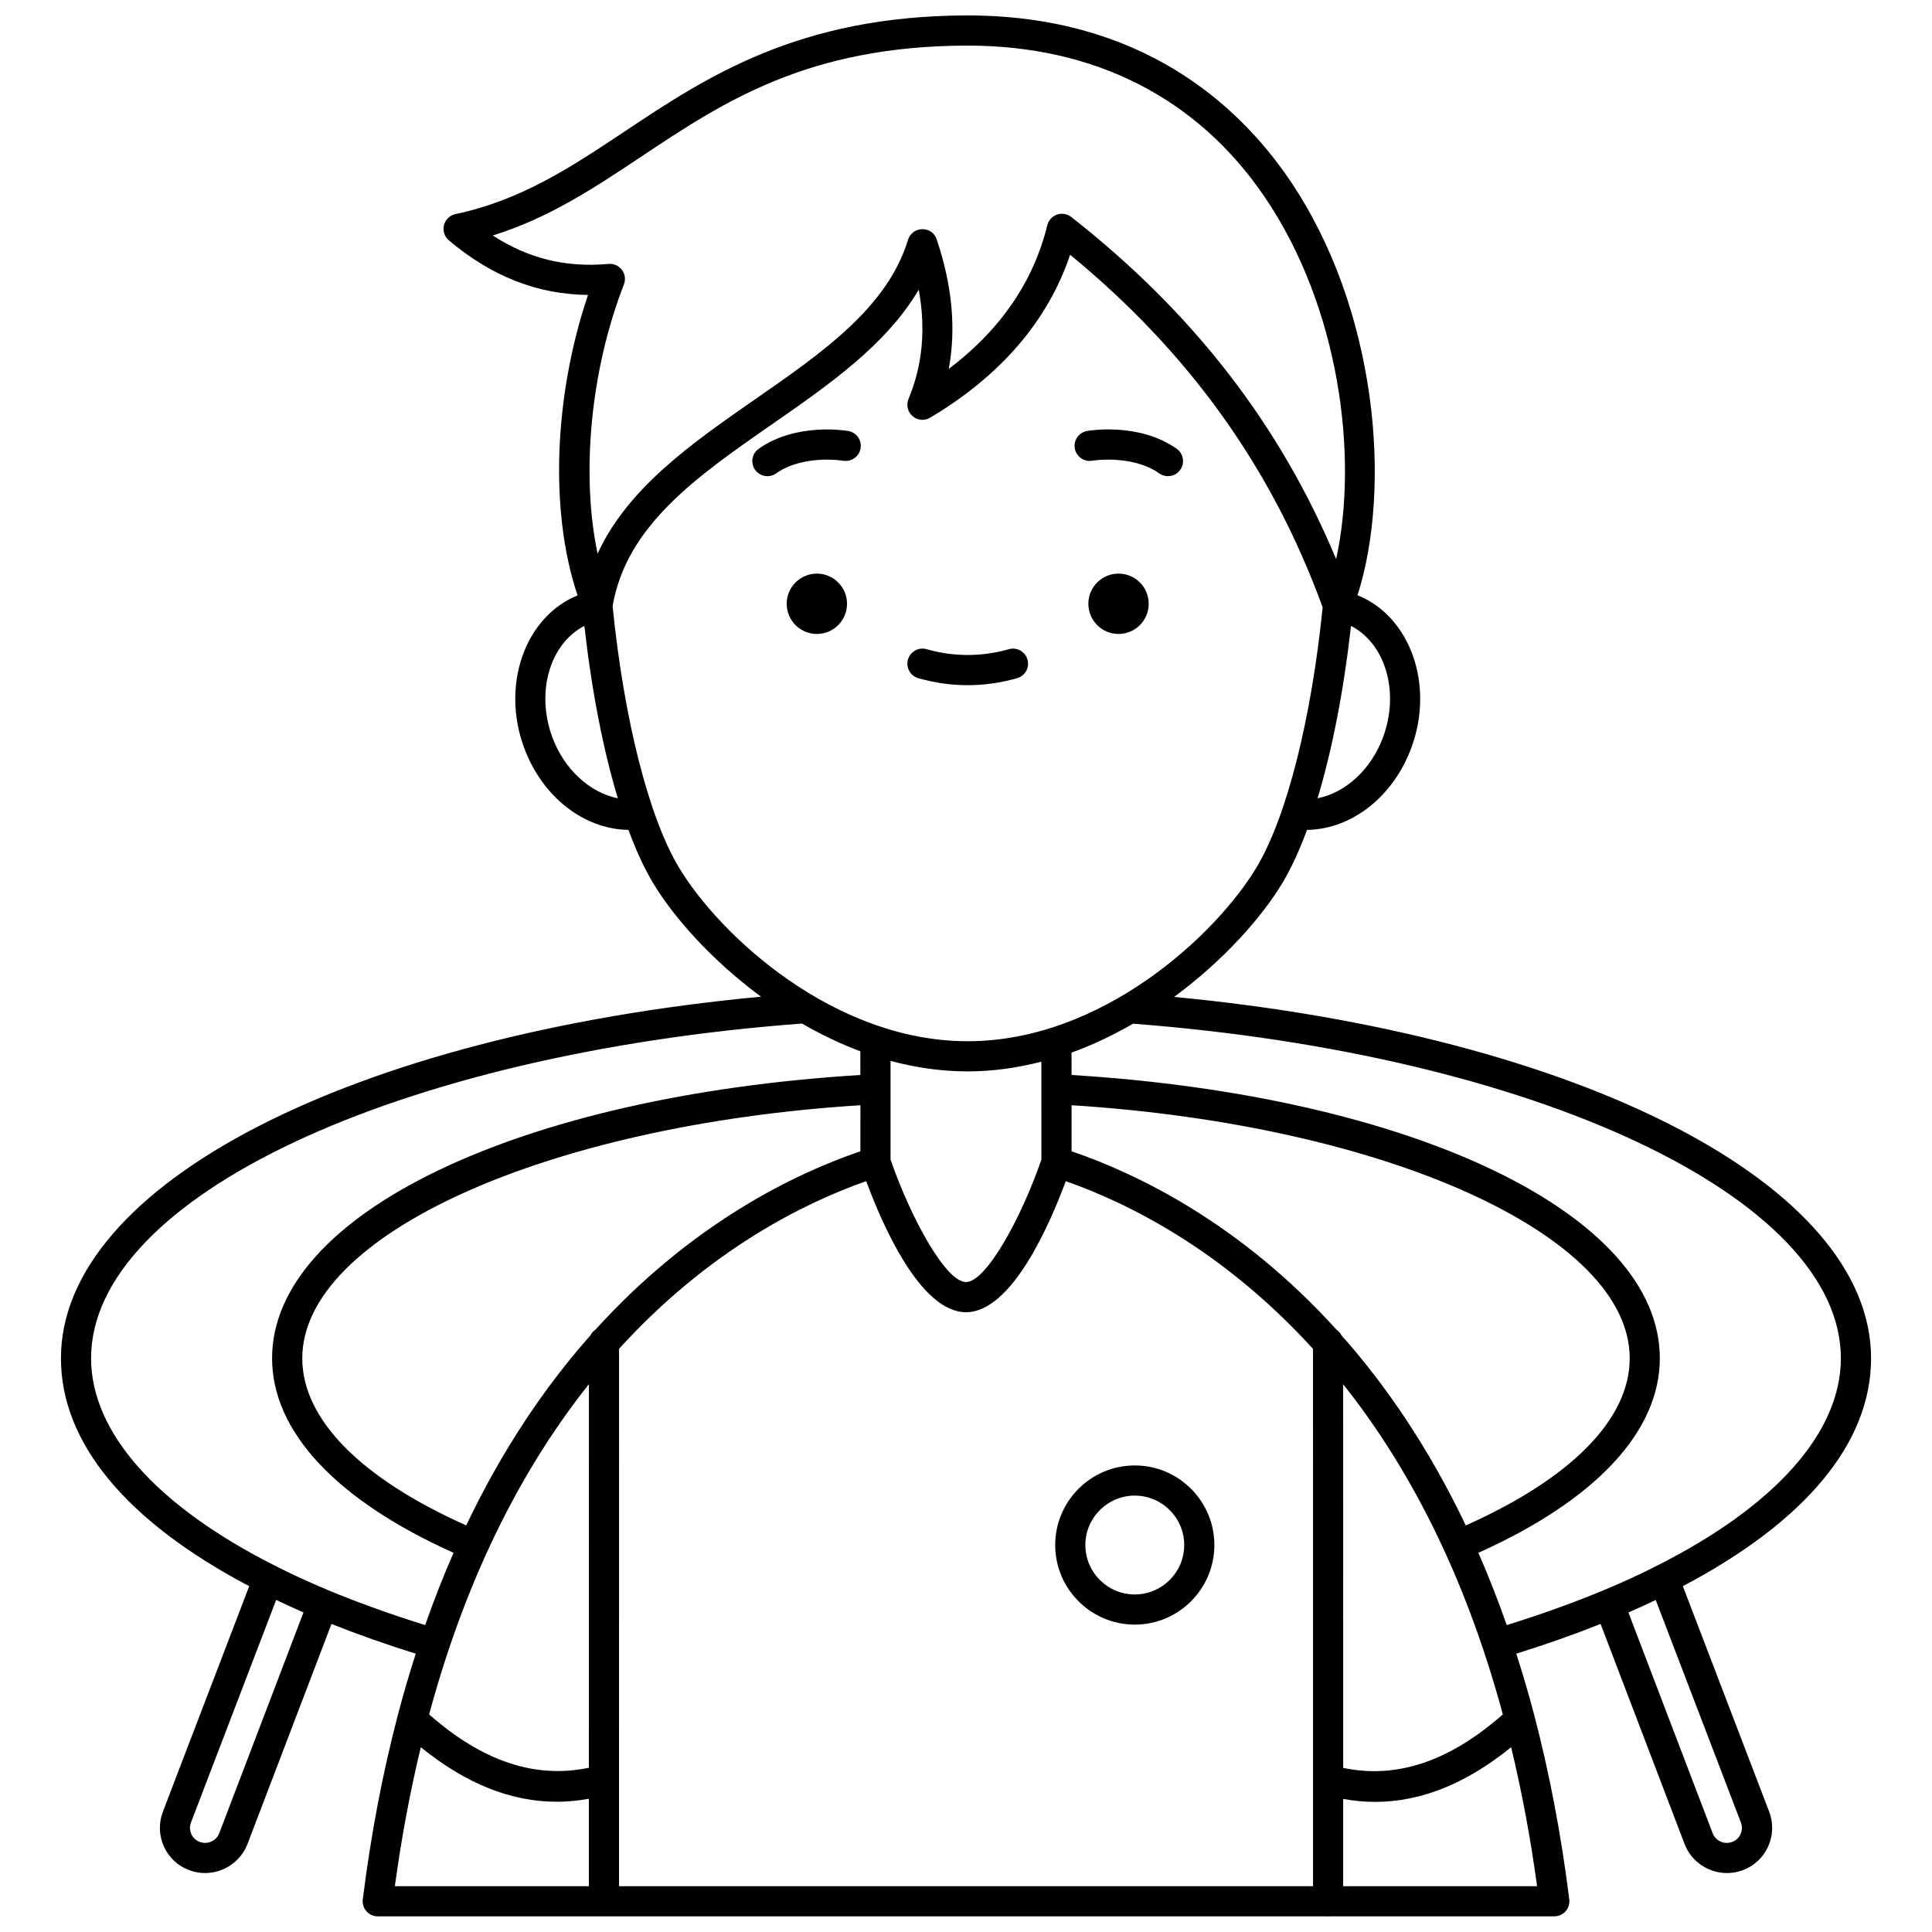 <?xml version="1.0" encoding="UTF-8"?>
<!-- Uploaded to: SVG Repo, www.svgrepo.com, Generator: SVG Repo Mixer Tools -->
<svg width="800px" height="800px" version="1.1" viewBox="144 144 512 512" xmlns="http://www.w3.org/2000/svg">
 <defs>
  <clipPath id="a">
   <path d="m160 148.09h480v503.81h-480z"/>
  </clipPath>
 </defs>
 <path d="m448.42 304.01c0 4.418-3.582 7.996-7.996 7.996-4.418 0-7.996-3.578-7.996-7.996 0-4.414 3.578-7.996 7.996-7.996 4.414 0 7.996 3.582 7.996 7.996"/>
 <path d="m433.47 266.09c0.094-0.02 10.582-1.691 17.75 3.367 0.699 0.496 1.504 0.73 2.297 0.73 1.254 0 2.496-0.586 3.269-1.695 1.27-1.809 0.84-4.297-0.965-5.574-9.973-7.031-23.184-4.801-23.746-4.703-2.176 0.383-3.625 2.453-3.242 4.629 0.387 2.172 2.453 3.629 4.637 3.246z"/>
 <path d="m368.47 304.01c0 4.418-3.578 7.996-7.992 7.996-4.418 0-7.996-3.578-7.996-7.996 0-4.414 3.578-7.996 7.996-7.996 4.414 0 7.992 3.582 7.992 7.996"/>
 <path d="m368.82 258.22c-0.562-0.094-13.777-2.328-23.75 4.703-1.805 1.27-2.238 3.766-0.965 5.574 0.777 1.102 2.016 1.695 3.269 1.695 0.797 0 1.598-0.234 2.297-0.73 7.227-5.09 17.66-3.383 17.766-3.363 2.16 0.359 4.238-1.074 4.617-3.246 0.395-2.176-1.059-4.25-3.234-4.633z"/>
 <path d="m413.54 323.73c2.121-0.602 3.359-2.809 2.754-4.934-0.594-2.125-2.832-3.359-4.934-2.754-7.246 2.051-14.566 2.051-21.805 0-2.109-0.609-4.328 0.629-4.934 2.754-0.602 2.125 0.633 4.332 2.754 4.938 4.328 1.227 8.73 1.852 13.078 1.852 4.352-0.004 8.75-0.625 13.086-1.855z"/>
 <path d="m444.73 532.36c-11.629 0-21.09 9.461-21.09 21.09 0 11.629 9.461 21.09 21.09 21.09s21.09-9.461 21.09-21.09c0-11.629-9.457-21.09-21.09-21.09zm0 34.188c-7.223 0-13.098-5.875-13.098-13.098 0-7.219 5.875-13.098 13.098-13.098 7.219 0 13.098 5.875 13.098 13.098 0 7.223-5.875 13.098-13.098 13.098z"/>
 <g clip-path="url(#a)">
  <path d="m639.85 503.95c0-45.977-77.004-85.504-184.7-95.758 13.164-9.684 23.273-21.156 28.688-30.172 2.328-3.879 4.512-8.633 6.535-14.09 11.77-0.168 22.855-8.727 27.68-21.844 6.109-16.629-0.305-34.695-14.297-40.344 9.195-28.699 5.195-76.109-18.105-110.23-13.531-19.809-39.289-43.422-85.211-43.422-44.801 0.039-69.301 16.359-90.918 30.758-14.051 9.359-27.32 18.191-44.816 21.887-1.496 0.316-2.68 1.457-3.051 2.938-0.371 1.484 0.133 3.047 1.305 4.031 11.344 9.551 23.457 14.312 36.871 14.453-9.113 26.953-10.188 57.676-2.762 79.621-13.926 5.691-20.309 23.711-14.203 40.305 4.82 13.121 15.898 21.676 27.676 21.844 2.023 5.457 4.211 10.215 6.535 14.09 5.402 9.004 15.477 20.441 28.605 30.117-108.18 10.133-185.53 49.684-185.53 95.816 0 22.383 17.27 43.219 49.891 60.406l-22.883 59.777c-1.145 3.016-1.043 6.289 0.285 9.223 1.316 2.914 3.691 5.133 6.672 6.25 1.387 0.523 2.812 0.773 4.223 0.773 4.824 0 9.398-2.926 11.246-7.688l22.258-58.328c7.07 2.82 14.551 5.461 22.34 7.883-1.656 5.152-3.231 10.465-4.688 16.012-0.059 0.152-0.074 0.309-0.117 0.469-3.867 14.773-7.023 30.922-9.238 48.637-0.145 1.137 0.211 2.277 0.969 3.141 0.758 0.859 1.852 1.352 3 1.352h251.66c0.074 0.004 0.137 0.043 0.211 0.043 0.074 0 0.141-0.039 0.211-0.043l59.715-0.004c1.148 0 2.238-0.492 3-1.352 0.754-0.863 1.109-2.008 0.969-3.141-2.215-17.719-5.371-33.863-9.238-48.637-0.039-0.156-0.055-0.312-0.117-0.469-1.461-5.543-3.039-10.852-4.688-16.012 7.789-2.422 15.266-5.066 22.34-7.883l22.266 58.348c1.84 4.746 6.41 7.672 11.234 7.672 1.406 0 2.832-0.25 4.215-0.773 2.992-1.121 5.367-3.344 6.684-6.254 1.328-2.93 1.426-6.207 0.281-9.234l-22.879-59.77c32.617-17.195 49.879-38.027 49.879-60.398zm-129.31-164.62c-3.184 8.664-10.043 14.781-17.375 16.227 3.856-12.746 6.91-28.352 8.871-45.688 9.07 4.668 12.926 17.422 8.504 29.461zm-235.95-132.92c14.949-4.656 26.863-12.59 39.359-20.91 21.68-14.441 44.113-29.375 86.488-29.414 33.578 0 60.758 13.812 78.598 39.934 20.066 29.391 24.98 69.133 19.055 96.148-14.855-35.586-37.895-65.344-70.199-90.668-1.07-0.836-2.484-1.07-3.773-0.633-1.277 0.445-2.25 1.508-2.578 2.832-3.66 14.949-12.426 27.723-26.109 38.07 1.98-10.621 0.918-22.113-3.191-34.316-0.555-1.652-1.922-2.707-3.84-2.723-1.738 0.023-3.258 1.168-3.766 2.828-5.504 17.953-22.543 29.777-40.574 42.297-16.641 11.555-33.707 23.445-41.691 40.875-4.41-20.957-1.949-48.422 6.977-71.355 0.504-1.293 0.301-2.746-0.531-3.856-0.828-1.102-2.137-1.703-3.555-1.578-11.285 1.016-21.184-1.391-30.668-7.531zm15.773 132.92c-4.426-12.035-0.566-24.797 8.504-29.465 1.957 17.336 5.012 32.938 8.871 45.688-7.324-1.449-14.191-7.57-17.375-16.223zm33.566 34.578c-7.996-13.328-14.555-39.191-17.582-69.262 3.625-21.379 22.395-34.422 42.273-48.223 14.914-10.355 30.246-20.996 38.859-35.668 1.906 10.504 1.004 20.059-2.711 28.965-0.664 1.59-0.23 3.43 1.07 4.562 1.305 1.133 3.191 1.297 4.664 0.41 18.742-11.168 31.191-25.672 37.09-43.18 31.598 25.949 53.516 56.59 66.926 93.457-3.047 29.941-9.582 55.664-17.547 68.938-10.676 17.797-40.895 46.031-76.523 46.031-35.625 0-65.844-28.234-76.52-46.031zm218.34 224.43c-14.207 12.484-28.113 17.137-42.309 14.172l-0.004-101.67c16.648 20.938 31.984 49.246 42.312 87.496zm-242.2-87.527-0.008 101.66c-14.242 2.973-28.141-1.66-42.336-14.129 10.34-38.27 25.684-66.59 42.344-87.527zm71.945-61.711c-17.348 5.922-44.625 19.031-70.191 47.258-0.566 0.395-1.047 0.895-1.348 1.527-11.773 13.277-23.125 29.809-32.926 50.363-28.027-12.531-43.441-28.176-43.441-44.293 0-32.668 64.637-61.793 147.91-67.059zm-63.953 52.336c23.801-26.16 49.02-38.645 65.496-44.414 4.262 11.527 14.348 34.73 26.441 34.73s22.18-23.203 26.441-34.73c16.48 5.773 41.715 18.266 65.523 44.445l0.008 142.4h-183.92zm191.45-3.559c-0.293-0.594-0.742-1.066-1.273-1.449-25.59-28.277-52.895-41.402-70.258-47.328v-12.203c83.273 5.266 147.91 34.391 147.91 67.059 0 16.117-15.414 31.766-43.441 44.301-9.801-20.566-21.156-37.098-32.934-50.379zm-79.527-46.574c-5.461 15.789-14.695 32.453-19.988 32.453-5.281 0-14.52-16.66-19.988-32.453v-26.156c6.559 1.758 13.395 2.785 20.438 2.785 6.723 0 13.25-0.965 19.535-2.574zm-217.88 178.52c-0.793 2.055-3.125 3.086-5.184 2.297-0.988-0.371-1.766-1.098-2.207-2.062-0.441-0.984-0.477-2.082-0.098-3.082l22.574-58.98c2.289 1.102 4.691 2.203 7.242 3.309zm28.973-64.363c-5.309-2.215-9.961-4.352-14.246-6.555-31.398-15.84-48.691-35.355-48.691-54.953 0-42.578 80.918-80.629 188.39-88.703 4.891 2.82 10.051 5.336 15.477 7.352v6.281c-90.562 5.574-155.9 36.887-155.9 75.07 0 19.434 17.066 37.645 48.094 51.555-2.656 6.047-5.164 12.438-7.523 19.156-9.008-2.801-17.617-5.883-25.602-9.203zm24.441 41.57c11.938 9.664 23.855 14.453 36.066 14.453 2.805 0 5.633-0.285 8.477-0.789v23.168l-51.418 0.004c1.793-13.172 4.121-25.406 6.875-36.836zm244.44 36.832v-23.125c2.82 0.5 5.629 0.781 8.418 0.781 12.199 0 24.137-4.801 36.094-14.488 2.75 11.43 5.086 23.664 6.875 36.832zm105.31-13.797c-0.438 0.961-1.219 1.691-2.219 2.066-2.062 0.773-4.379-0.25-5.164-2.281l-22.34-58.531c2.551-1.105 4.953-2.207 7.242-3.309l22.57 58.969c0.387 1 0.352 2.102-0.09 3.086zm-22.141-71.148c-4.258 2.191-8.91 4.328-14.223 6.543-7.984 3.324-16.594 6.402-25.602 9.203-2.359-6.719-4.871-13.109-7.523-19.156 31.031-13.91 48.094-32.125 48.094-51.555 0-38.184-65.34-69.496-155.9-75.07v-5.941c5.731-2.059 11.168-4.688 16.305-7.652 107.01 8.199 187.57 46.227 187.57 88.664 0 19.598-17.293 39.113-48.719 54.965z"/>
 </g>
</svg>